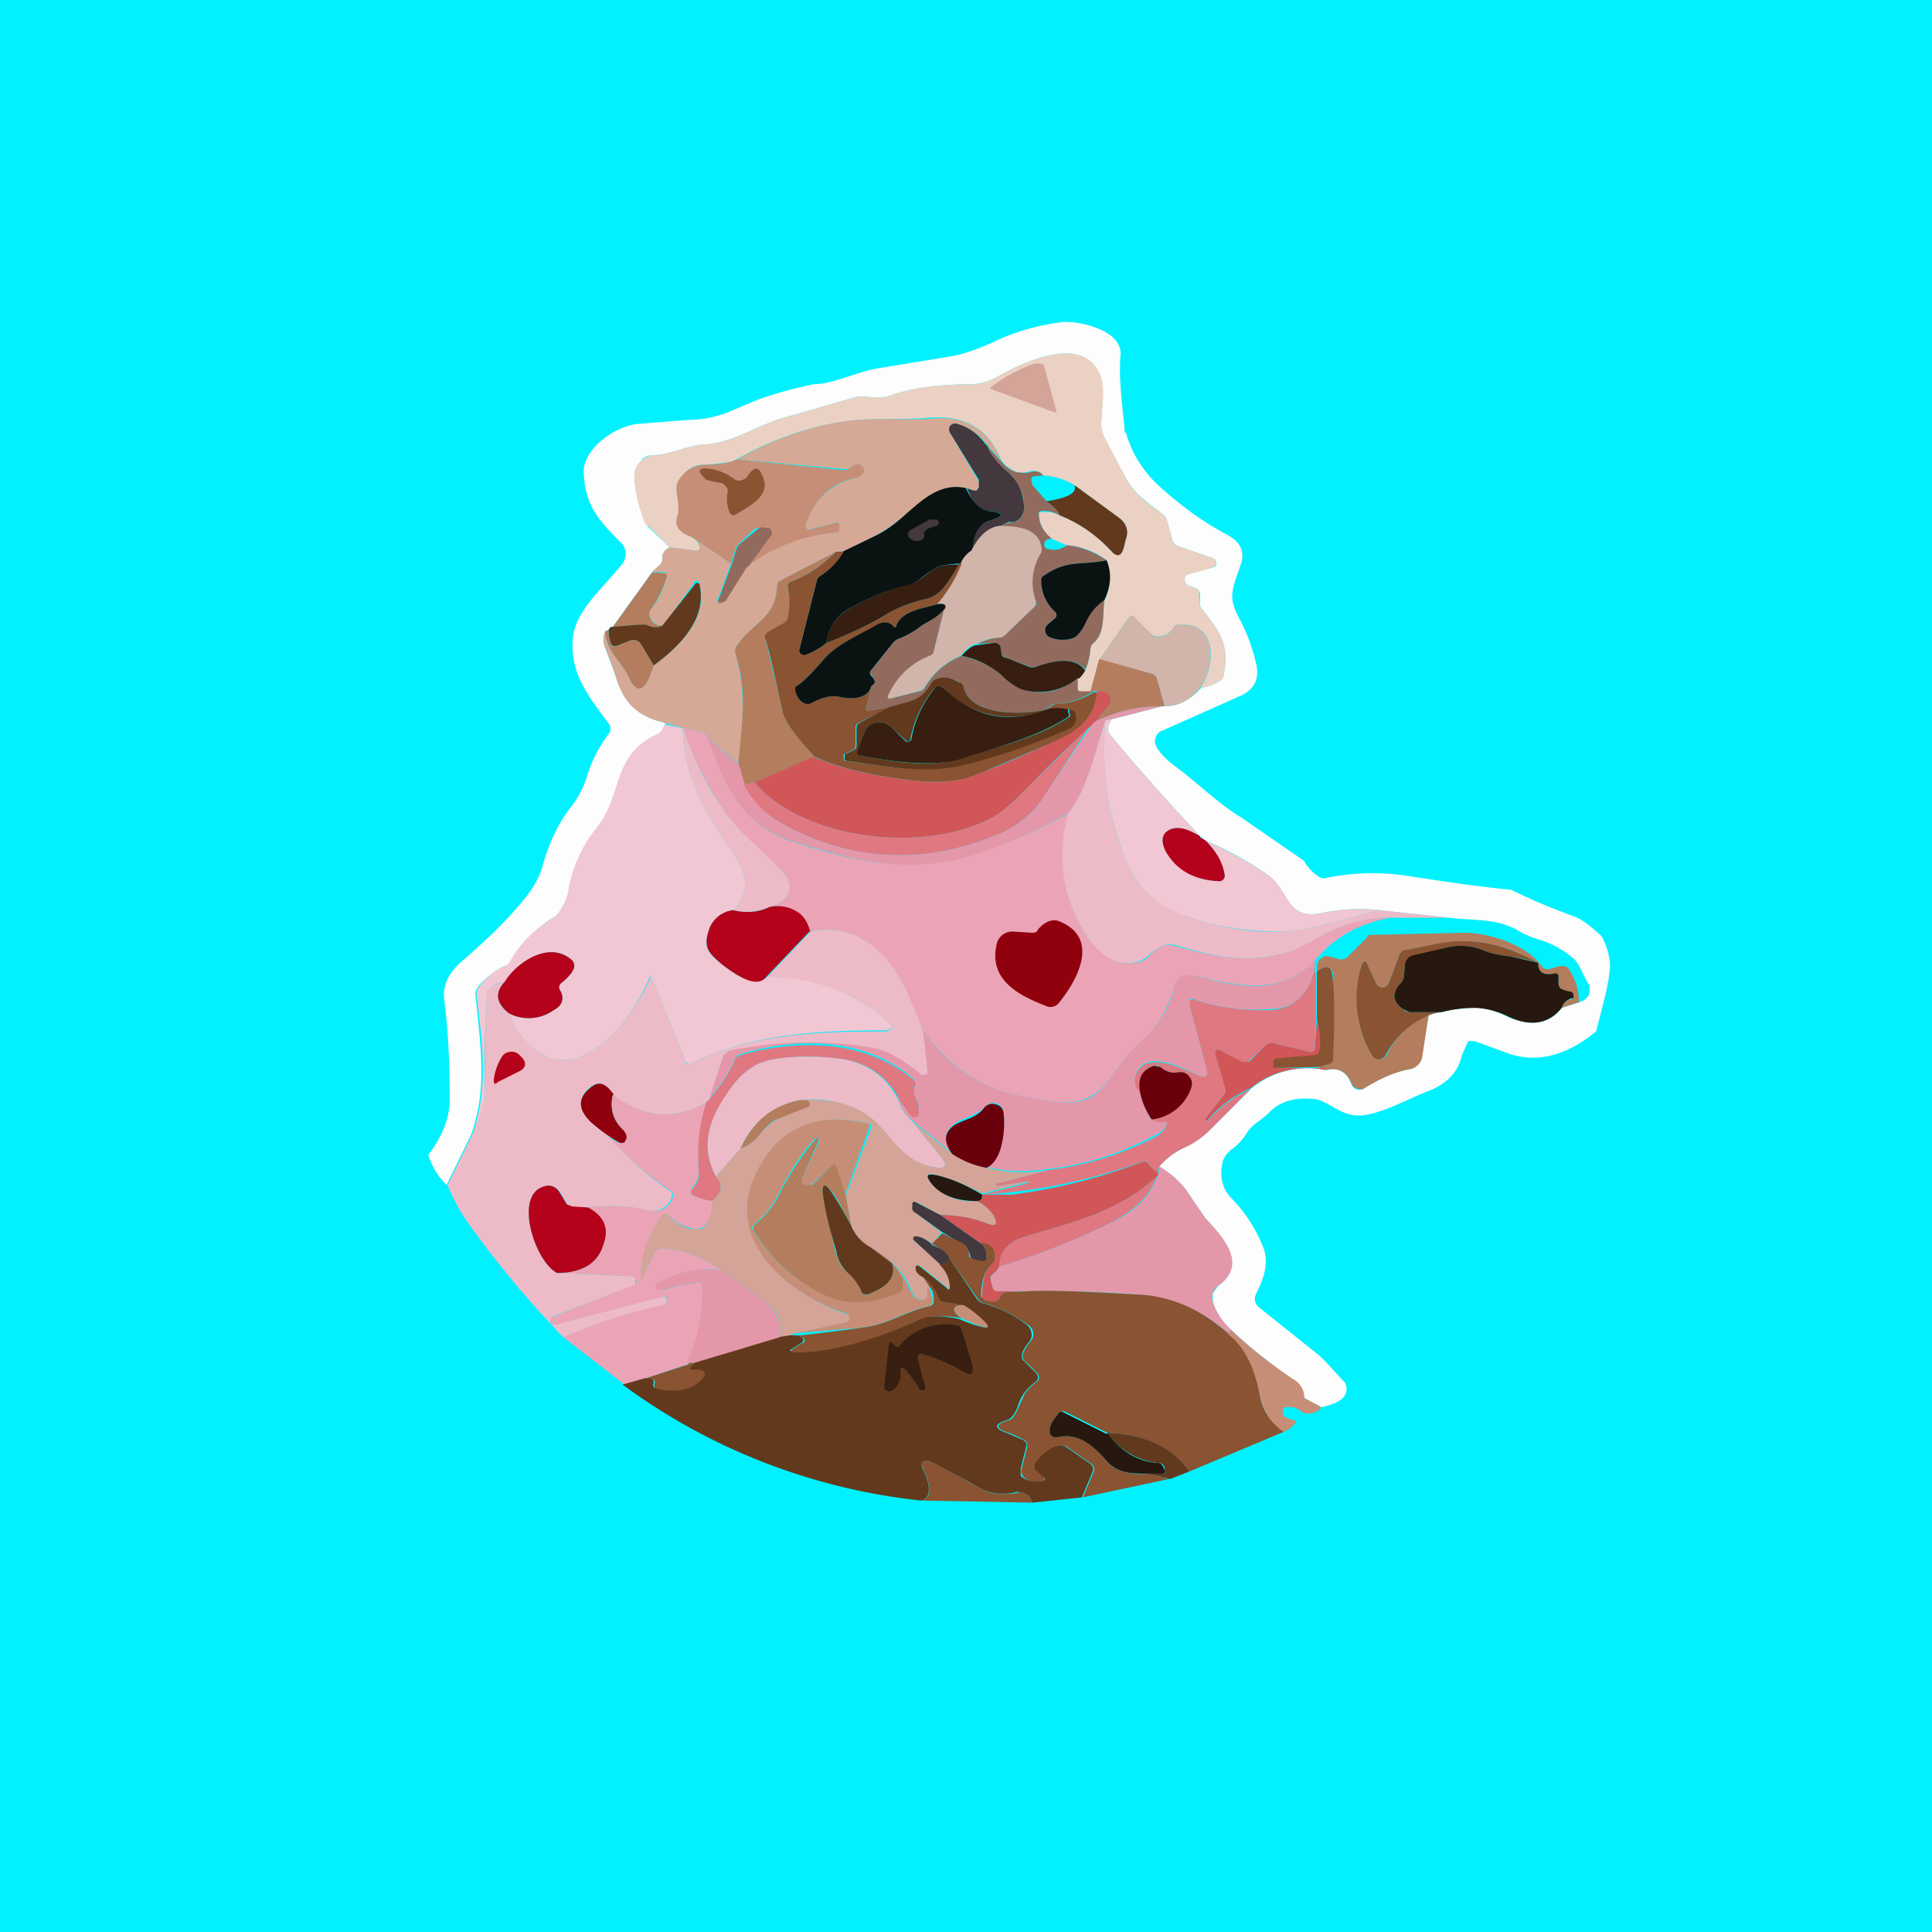 <!-- by TradingView --><svg width="18" height="18" viewBox="0 0 18 18" xmlns="http://www.w3.org/2000/svg"><path fill="#00F2FF" d="M0 0h18v18H0z"/><path d="M10.49 4.03c.05.18.15.35.3.49.22.2.43.35.64.46.13.07.17.16.13.28-.08.23-.12.3-.02.49.06.11.12.25.16.42.04.15-.01.26-.16.32a137.55 137.55 0 0 1-.74.33.13.13 0 0 0-.04.1l.02.05c.04.06.1.12.17.17.24.18.39.34.62.48a273.95 273.95 0 0 0 .58.4.4.4 0 0 0 .14.15c.02.01.04.02.06.01.25-.05.5-.06.76-.02.33.05.65.1.97.13.2.1.4.18.59.25.06.02.14.08.25.18a.6.6 0 0 1 .08.27c0 .12-.05.32-.13.62-.28.23-.56.3-.83.2l-.3-.11h-.06l-.06.13c-.03.16-.15.27-.3.33-.21.08-.52.26-.71.23-.14-.02-.26-.14-.36-.15-.18-.02-.33.02-.43.13-.07.07-.15.1-.2.18a.56.56 0 0 1-.12.14c-.06.04-.1.09-.11.14-.03.13 0 .24.07.32.14.14.24.3.3.45.07.15.02.3-.06.46a.1.1 0 0 0 .03.12l.5.4c.11.08.2.2.3.3.05.11-.02.19-.22.23l-.13-.07a.06.06 0 0 1-.04-.05.2.2 0 0 0-.1-.14c-.2-.14-.4-.3-.57-.46a.57.57 0 0 1-.17-.26v-.08l.05-.07c.27-.2.05-.45-.12-.63l-.15-.22a.81.81 0 0 0-.28-.26.66.66 0 0 1 .24-.18c.1-.05.17-.1.24-.17l.38-.38a.83.83 0 0 1 .7-.17c.11-.03.19.02.23.13a.08.08 0 0 0 .05.05.08.08 0 0 0 .07-.01c.13-.09.27-.15.43-.18a.14.14 0 0 0 .1-.11l.07-.39a.39.39 0 0 1 .12-.03c.11-.03.22-.04.33-.04.07 0 .16.02.28.08.22.1.4.07.51-.08l.16-.05c.06-.02.1-.06.1-.1v-.06c-.06-.08-.09-.2-.15-.25a.91.91 0 0 0-.3-.17.94.94 0 0 1-.2-.08c-.21-.13-.43-.1-.66-.13l-.65-.07c-.18-.02-.37-.01-.55.03-.32.06-.3-.23-.49-.36a3.29 3.29 0 0 0-.58-.32l-.05-.04c-.4-.43-.68-.75-.84-.95-.03-.04-.02-.08.02-.14l.47-.12h.02c.13 0 .24-.06.34-.17a.5.5 0 0 0 .18-.07.07.07 0 0 0 .03-.05c.06-.31-.05-.42-.22-.64v-.12c0-.02-.02-.04-.04-.05a.83.83 0 0 0-.05-.02.08.08 0 0 1-.04-.02.06.06 0 0 1-.02-.04c0-.03.02-.04.04-.05l.22-.06.03-.01a.05.05 0 0 0-.02-.08l-.32-.11a.09.09 0 0 1-.06-.07l-.05-.18a.1.1 0 0 0-.04-.05c-.11-.09-.25-.18-.32-.3a7.6 7.6 0 0 1-.22-.4.32.32 0 0 1-.03-.16c.01-.17.03-.32-.02-.44-.14-.37-.68-.13-.93.01a.55.55 0 0 1-.24.08c-.3 0-.55.03-.76.1-.13.05-.23 0-.34.02l-.66.19c-.25.07-.47.23-.73.25-.15 0-.34.1-.49.1-.05 0-.1.02-.12.06a.18.18 0 0 0-.06.12 1.18 1.18 0 0 0 .12.48l.21.2c-.05.02-.07.06-.07.1 0 .03 0 .05-.02.06l-.08.08-.36.5c-.02 0-.03 0-.04.03l-.03.01a.19.19 0 0 0 0 .16l.09.24c.07.25.2.39.45.45l.02.01c-.02.06-.03.09-.09.11-.4.2-.3.56-.54.86-.13.16-.22.35-.26.56a.59.59 0 0 1-.04.14c-.04.07-.07.12-.1.13-.17.1-.3.24-.4.42A.1.1 0 0 1 4.7 9c-.1.05-.19.12-.25.2a.1.1 0 0 0-.02.07c.05.5.11.87-.04 1.3l-.23.47a.68.68 0 0 1-.17-.28c.13-.17.2-.34.2-.52 0-.29-.01-.6-.05-.92-.02-.14.04-.26.17-.37.22-.19.42-.38.58-.58.08-.1.14-.2.17-.32.06-.21.15-.39.25-.52a.87.87 0 0 0 .16-.3c.04-.13.1-.26.2-.39a.08.08 0 0 0 0-.1c-.2-.27-.37-.48-.33-.82.04-.25.28-.44.46-.67a.15.15 0 0 0-.02-.2c-.2-.2-.32-.33-.34-.62-.03-.24.29-.46.5-.48l.5-.04c.12 0 .23-.03.32-.06l.31-.13a4.02 4.02 0 0 1 .51-.14c.18 0 .41-.12.61-.15l.67-.11c.12-.02.25-.07.39-.13.2-.1.42-.16.65-.19.17-.01.55.08.54.3-.02.24.02.49.04.73Z" fill="#FCFDFC"/><path d="M11.19 6.4c.14-.22.15-.6-.2-.58a.06.06 0 0 0-.06.03c-.02.04-.06.07-.13.08-.02 0-.05 0-.07-.02l-.17-.16a.03.03 0 0 0-.02-.01.03.03 0 0 0-.02.01l-.28.4-.08.3h-.09c-.02 0-.03-.02-.03-.05v-.08c.01.01.03-.01.07-.07a.61.61 0 0 0 .05-.2c0-.03.01-.05.03-.06.11-.1.08-.27.1-.4a.45.45 0 0 0 .02-.37.69.69 0 0 0-.37-.14l-.14-.06a.3.3 0 0 1-.12-.22c0-.02 0-.03.03-.03.06 0 .1 0 .16.03.18.07.34.18.48.33.06.06.1.05.12-.03l.02-.08a.17.17 0 0 0-.07-.2l-.41-.3a.61.61 0 0 0-.29-.09c-.03-.04-.07-.05-.12-.04a.3.3 0 0 1-.12.01.31.31 0 0 1-.15-.11c-.12-.3-.34-.42-.66-.4-.3.03-.56-.01-.89.05a3 3 0 0 0-.92.34c-.05.03-.16.04-.31.05-.1 0-.17.06-.22.15-.05.07-.01.15 0 .24v.06c-.06.1-.01.18.11.22.05.03.07.06.08.1 0 .02-.01.03-.04.03l-.24-.03-.2-.2c-.02 0-.02-.02-.03-.02-.06-.16-.1-.31-.1-.46 0-.04.02-.09.06-.12a.19.19 0 0 1 .12-.06c.15 0 .34-.1.49-.1.26-.02.48-.18.73-.25l.66-.19c.11-.02.21.03.34-.02.2-.07.46-.1.76-.1.05 0 .13-.02.24-.08.25-.14.79-.38.94-.01.05.12.02.27.01.44 0 .06.01.11.04.16l.21.4c.07.12.2.21.32.3a.1.1 0 0 1 .04.05l.05.18c0 .03.03.06.06.07l.32.11a.05.05 0 0 1 .03.05.05.05 0 0 1-.04.04l-.21.06c-.03 0-.04.02-.04.05v.04l.05.02.05.02c.03.01.04.03.03.05l.01.12c.17.22.28.33.22.64 0 .03-.01.04-.03.05a.5.5 0 0 1-.18.07Z" fill="#EBD1C4"/><path d="M9.22 3.62s-.01 0 0 0c.1-.09.24-.16.38-.22a.18.18 0 0 1 .1-.01c.02 0 .03.01.03.03l.11.4a.02.02 0 0 1 0 .02.02.02 0 0 1-.02 0l-.6-.22Z" fill="#D4A498"/><path d="m9.33 4.29-.13-.14a.51.51 0 0 0-.28-.2.06.06 0 0 0-.07.02.06.06 0 0 0 0 .06l.26.44.02.04-.01.03-.02.03h-.03l-.06-.02c-.24-.05-.4.1-.57.24-.1.09-.19.15-.28.2l-.3.15h-.07l-.52.27a.06.06 0 0 0-.03.06c-.02.3-.23.33-.37.54a.07.07 0 0 0-.02.07c.1.36.07.6.04 1.03a1.11 1.11 0 0 1-.31-.27l-.4-.11c-.26-.06-.38-.2-.45-.45a3.43 3.43 0 0 0-.09-.24.19.19 0 0 1 0-.16c0 .18.15.28.22.43.06.14.13.14.19 0l.04-.11c.26-.19.5-.44.43-.74v-.02a.03.03 0 0 0-.06 0l-.29.4c-.07-.02-.1-.05-.12-.11 0-.03 0-.05.02-.06a.75.75 0 0 0 .14-.29c0-.03 0-.04-.03-.05h-.11l.08-.07a.08.08 0 0 0 .02-.06c0-.04.02-.08.07-.1l.24.03c.03 0 .04-.01.04-.04s-.03-.06-.08-.1l.37.26-.13.35v.01h.03l.04-.01.2-.32c.26-.19.53-.3.84-.32.02 0 .02 0 .03-.02v-.05c0-.02 0-.03-.03-.02l-.24.06a.04.04 0 0 1-.03 0 .04.04 0 0 1-.01-.05.62.62 0 0 1 .48-.43l.03-.02.03-.03v-.03l-.02-.03c-.03-.02-.06-.02-.1.01a.1.1 0 0 1-.06.02l-1-.09a3 3 0 0 1 .91-.34c.33-.06.59-.02.9-.04.31-.03.53.1.65.39Z" fill="#D6A996"/><path d="M9.2 4.15c.04.09.1.17.17.23.12.1.15.18.17.32a.15.15 0 0 1-.03.12.13.13 0 0 1-.05.04.13.13 0 0 1-.06 0l-.08.04c-.1.01-.19.09-.26.23 0-.16.06-.25.16-.28.14-.04.14-.07 0-.09-.1 0-.16-.08-.21-.21l.06.02h.03l.02-.03v-.07l-.27-.44a.06.06 0 0 1 0-.06.06.06 0 0 1 .07-.02c.11.03.2.1.27.2Z" fill="#42383D"/><path d="M9.32 4.29c.05.06.1.1.16.11a.3.3 0 0 0 .12 0c.05-.02.1 0 .12.03l-.1.01c-.02.02-.01.04 0 .08l.13.15c.08.06.12.1.12.13a.28.28 0 0 0-.16-.04c-.03 0-.04.02-.03.04 0 .09.05.16.12.22-.02 0-.04 0-.06.02a.04.04 0 0 0-.01.03.04.04 0 0 0 .02.04c.06.02.12.02.19-.03.12.01.25.06.37.14-.23.05-.36-.01-.58.14a.07.07 0 0 0-.03.05c0 .1.04.2.13.29a.04.04 0 0 1 0 .06l-.07.06a.07.07 0 0 0-.02.07.07.07 0 0 0 .05.05.3.3 0 0 0 .22 0c.03-.02.07-.06.1-.15a.5.5 0 0 1 .18-.2c-.02.13.01.3-.1.4a.08.08 0 0 0-.03.05c-.01.1-.03.16-.05.2-.07-.1-.23-.11-.45-.03a.1.1 0 0 1-.07 0l-.21-.08a.06.06 0 0 1-.05-.05l-.01-.06a.06.06 0 0 0-.06-.03L9.11 6a.48.48 0 0 1 .21-.06l.04-.02.28-.27a.04.04 0 0 0 .01-.05.52.52 0 0 1 .04-.45.1.1 0 0 0 .01-.06c-.03-.17-.23-.18-.38-.19a.28.28 0 0 1 .08-.03l.06-.01c.02 0 .04-.02.05-.04a.15.15 0 0 0 .03-.12.44.44 0 0 0-.17-.32.67.67 0 0 1-.18-.23l.13.14Z" fill="#926B5E"/><path d="m6.96 5.28.2-.27c.03-.03.03-.06 0-.08l-.02-.01h-.1l-.16.15a.1.1 0 0 0-.03.05l-.04.13L6.44 5c-.12-.04-.17-.11-.12-.22v-.06c0-.09-.04-.17 0-.24.06-.1.14-.14.23-.15.15 0 .26-.02.31-.05l1 .1a.1.1 0 0 0 .07-.03c.04-.03.07-.03.1-.01l.02.03v.03l-.03.03a.08.08 0 0 1-.03.02c-.24.04-.4.2-.48.43a.04.04 0 0 0 0 .04.04.04 0 0 0 .05.01l.23-.06c.02 0 .03 0 .03.02v.05c0 .01-.01.02-.03.02-.3.03-.58.13-.83.32Z" fill="#C78E77"/><path d="M6.97 4.43a.14.14 0 0 1 .06-.06c.02-.01.04 0 .05.02.13.2-.05.3-.22.4-.03.02-.04.01-.06-.01a.33.33 0 0 1-.02-.2c0-.02 0-.03-.02-.05a.07.07 0 0 0-.04-.03 1.47 1.47 0 0 1-.14-.03c-.1-.09-.07-.12.05-.1a.5.5 0 0 1 .22.1.08.08 0 0 0 .07 0 .09.09 0 0 0 .05-.04Z" fill="#8A5332"/><path d="M9.87 4.8c0-.03-.04-.07-.12-.13.2-.03.29-.08.26-.15l.41.3c.07.05.1.12.07.2l-.02.08c-.02.08-.06.1-.12.03-.14-.15-.3-.26-.48-.33Z" fill="#62391D"/><path d="M9 4.55c.06.13.13.2.21.21.15.02.15.05.01.09-.1.03-.15.12-.16.28a.25.25 0 0 0-.1.12h-.03c-.08.01-.18.01-.24.06-.1.06-.15.13-.27.16-.14.02-.3.09-.49.19a.42.42 0 0 0-.23.33.64.64 0 0 1-.19.11.05.05 0 0 1-.05 0 .05.05 0 0 1-.01-.06l.16-.63c0-.02.02-.04.04-.05a.62.62 0 0 0 .2-.22l.31-.15c.1-.05.18-.11.28-.2.16-.14.33-.3.57-.24Z" fill="#0A1312"/><path d="M8.61 4.96v.03c0 .03-.02.05-.06.05-.05 0-.08-.02-.09-.05 0-.02 0-.04.02-.05l.18-.1h.07c.03.03.02.05-.01.06l-.06.02a.1.1 0 0 0-.05.04Z" fill="#42383D"/><path d="M9.32 4.9c.15 0 .35.02.38.19a.1.1 0 0 1 0 .06.52.52 0 0 0-.05.45l-.01.05-.28.27-.03.02A.48.48 0 0 0 9.1 6c-.04 0-.09.04-.15.11a.7.7 0 0 0-.34.3.09.09 0 0 1-.05.03l-.27.07a.02.02 0 0 1-.02 0 .02.02 0 0 1 0-.03.7.7 0 0 1 .38-.37c.03-.01.04-.03.05-.05l.1-.4c0-.03-.02-.04-.08-.03.1-.12.18-.24.23-.38a.25.25 0 0 1 .1-.12c.07-.14.16-.22.26-.23Z" fill="#D1B4AA"/><path d="m6.96 5.28-.2.32-.05.02H6.7l-.01-.02.13-.35.04-.13a.1.1 0 0 1 .03-.05l.17-.14c.02-.02.05-.02.09-.01h.02c.03.03.03.06 0 .09l-.2.27Z" fill="#926B5E"/><path d="M7.79 5.14c-.12.12-.26.22-.42.28-.03.01-.03.03-.03.05.02.1.02.2 0 .28 0 .03-.01.04-.03.05l-.16.1c-.02 0-.03.02-.02.05l.16.67c.01.08.11.23.3.43l-.56.24-.1.02-.05-.2c.04-.44.08-.67-.03-1.03 0-.03 0-.05.02-.07.14-.21.35-.24.37-.54 0-.03 0-.05.03-.06l.52-.27Z" fill="#B47D5E"/><path d="M7.86 5.14a.62.62 0 0 1-.21.22.09.09 0 0 0-.04.05l-.16.63a.05.05 0 0 0 .01.05.05.05 0 0 0 .05.01.64.64 0 0 0 .19-.11c.18-.07.36-.15.53-.25.13-.08.26-.13.4-.16a.32.32 0 0 0 .18-.13c.05-.06.08-.12.12-.2h.03a1.3 1.3 0 0 1-.23.38c-.13.04-.33.06-.38.2 0 .02-.02.02-.03 0-.04-.04-.09-.04-.15 0-.13.07-.38.17-.5.32-.09.1-.16.18-.23.23a.06.06 0 0 0-.02.02v.04c.01.06.04.1.07.11h.07c.1-.06.19-.07.25-.06.17.04.28 0 .31-.1l-.05.2c-.01.02 0 .03.02.03l.2-.03-.3.15a.05.05 0 0 0-.02.04v.17a.04.04 0 0 1-.03.04l-.06.03c-.01 0-.02 0-.02.02v.02c0 .02 0 .03.03.03.37.05.74.12 1.1.03a5.86 5.86 0 0 0 1-.36.11.11 0 0 0 .03-.09.1.1 0 0 0-.02-.04c-.02-.02-.04-.03-.06-.01a.37.37 0 0 0-.19 0c.03-.04.06-.05.08-.06a.7.7 0 0 0 .36-.11h.03c-.01.19-.13.34-.35.44l-.8.34c-.13.05-.29.06-.48.05-.4-.04-.74-.11-1-.23-.19-.2-.29-.35-.3-.43-.06-.25-.1-.48-.16-.67-.01-.03 0-.04.02-.06l.16-.09a.07.07 0 0 0 .03-.05.68.68 0 0 0 0-.28c0-.02 0-.04.03-.05.16-.06.3-.16.42-.28h.07Z" fill="#8A5332"/><path d="M10.31 5.22c.05.12.04.24-.02.37a.5.5 0 0 0-.17.2c-.04.09-.08.13-.11.15a.3.3 0 0 1-.22 0 .07.07 0 0 1-.05-.05.07.07 0 0 1 .02-.07l.07-.06a.04.04 0 0 0 0-.06.4.4 0 0 1-.13-.29c0-.02.01-.04.03-.05.22-.15.35-.09.58-.14Z" fill="#0A1312"/><path d="M8.93 5.26a1.2 1.2 0 0 1-.12.19.32.32 0 0 1-.18.13c-.14.03-.27.08-.4.16-.17.1-.35.18-.53.25.01-.14.1-.26.23-.33.19-.1.35-.17.49-.2.12-.02.18-.09.27-.15.06-.05.16-.05.24-.05Z" fill="#371E11"/><path d="M6.07 5.34a.23.23 0 0 1 .1 0c.04 0 .05.01.04.04-.03.1-.08.2-.14.29a.07.07 0 0 0-.02.06c.01.06.05.1.12.1a.21.21 0 0 1-.15 0 .15.15 0 0 0-.07-.01l-.24.02.36-.5Z" fill="#B47D5E"/><path d="M6.09 6.2 5.97 6a.08.08 0 0 0-.1-.03l-.13.05c-.02 0-.04 0-.05-.03a.35.35 0 0 1-.02-.12c.01-.02.02-.03.04-.03l.24-.02h.07c.06.03.1.03.15.01l.3-.38a.03.03 0 0 1 .03-.02.03.03 0 0 1 .02.03c.06.3-.17.55-.43.74Z" fill="#62391D"/><path d="M8.73 5.63c.06-.01.08 0 .08.03-.06.1-.18.13-.25.19a.85.85 0 0 1-.18.1.12.12 0 0 0-.06.04l-.2.25c-.02.02-.02.04 0 .06.04.04.04.07 0 .09-.03.1-.14.14-.31.1-.06-.01-.14 0-.25.06a.08.08 0 0 1-.07 0c-.03-.01-.06-.05-.08-.11V6.4l.03-.02c.07-.05.14-.13.23-.23.12-.15.37-.25.5-.33.06-.03.11-.03.15.01.01.02.03.02.03 0 .05-.14.25-.16.38-.2Z" fill="#0A1312"/><path d="m8.8 5.66-.1.4c0 .02-.01.04-.04.05a.7.7 0 0 0-.39.38.02.02 0 0 0 .02.02l.28-.07c.02 0 .04-.02.05-.04a.7.7 0 0 1 .34-.29c.16.04.28.1.36.17a.7.7 0 0 0 .2.14c.18.06.35.03.52-.1v.08c0 .03 0 .04.03.04h.12a.7.7 0 0 1-.36.12c-.03 0-.05.02-.08.05-.2.05-.7.07-.77-.2a.08.08 0 0 0-.04-.05.26.26 0 0 0-.2-.04.1.1 0 0 0-.05.04c-.12.2-.23.17-.4.23l-.2.03c-.02 0-.03-.01-.02-.03l.05-.2c.04-.02.04-.05 0-.1-.02-.01-.02-.03 0-.05l.2-.25a.12.12 0 0 1 .06-.04.85.85 0 0 0 .18-.1c.07-.06.19-.09.25-.2Z" fill="#926B5E"/><path d="M11.19 6.4c-.1.12-.2.18-.34.18l-.07-.25a.06.06 0 0 0-.04-.05l-.5-.13.28-.4a.03.03 0 0 1 .02-.01.03.03 0 0 1 .02 0l.17.17c.02.02.04.03.07.02.07 0 .11-.04.13-.08a.06.06 0 0 1 .05-.03c.36-.02.35.36.2.59Z" fill="#D1B4AA"/><path d="M5.67 5.87c0 .04 0 .08.02.12 0 .03.03.04.05.03l.13-.05a.08.08 0 0 1 .1.03l.12.2-.04.11c-.06.14-.13.14-.19 0-.07-.15-.22-.25-.22-.43l.03-.01Z" fill="#B47D5E"/><path d="M10.11 6.25c-.04.06-.06.08-.07.07a.57.57 0 0 1-.53.1.7.7 0 0 1-.19-.14.83.83 0 0 0-.36-.17c.06-.07.11-.1.15-.1l.15-.02a.06.06 0 0 1 .06.03l.01.06c0 .03.02.05.05.05l.2.08a.1.1 0 0 0 .08 0c.22-.08.38-.07.45.04Z" fill="#371E11"/><path d="M10.85 6.58h-.02c-.23 0-.44.05-.64.15l.11-.12c.04-.04.05-.07.05-.1-.01-.04-.05-.06-.13-.07h-.06l.08-.3.5.14.03.02.01.03.07.25Z" fill="#B47D5E"/><path d="M9.75 6.61a.86.86 0 0 1-.96-.2.06.06 0 0 0-.05-.01.06.06 0 0 0-.04.02 1.02 1.02 0 0 0-.22.48.03.03 0 0 1-.03.01l-.14-.13a.16.16 0 0 0-.14-.05.16.16 0 0 0-.12.1L8 7c0 .02 0 .04.02.04.4.08.7.1.9.03.5-.14.78-.22 1.04-.39.01 0 .02-.02 0-.04v-.02c.01-.02.03-.01.05.01a.11.11 0 0 1-.05.16c-.32.14-.63.25-.95.33-.37.1-.74.02-1.11-.03-.02 0-.04-.01-.03-.03v-.02c0-.01 0-.02.02-.02l.06-.03a.04.04 0 0 0 .03-.04v-.17A.05.05 0 0 1 8 6.74l.28-.15c.18-.06.29-.04.4-.23a.1.1 0 0 1 .06-.04c.07-.02.13 0 .2.04.02 0 .04.03.04.05.07.27.57.25.77.2Z" fill="#62391D"/><path d="M9.75 6.61a.37.37 0 0 1 .2 0v.03c.02.02.01.03 0 .04-.26.17-.55.25-1.03.4-.2.05-.5.04-.9-.04-.03 0-.04-.02-.03-.04l.06-.17a.15.15 0 0 1 .12-.1.16.16 0 0 1 .14.05l.13.13a.03.03 0 0 0 .03 0 .03.03 0 0 0 .02-.02 1.02 1.02 0 0 1 .23-.49.06.06 0 0 1 .05 0l.02.01c.28.27.6.34.96.2Z" fill="#371E11"/><path d="M10.2 6.73a13.55 13.55 0 0 0-.6.58c-.16.17-.29.28-.38.32-.62.32-1.73.2-2.19-.34l.55-.24c.27.12.6.19 1.01.23.2.01.35 0 .47-.05.27-.1.54-.22.8-.34.23-.1.35-.25.36-.45.08 0 .12.03.13.07 0 .03-.01.06-.05.1a1.5 1.5 0 0 0-.1.12Z" fill="#D15658"/><path d="m10.83 6.58-.47.12-.06.01c-.1.3-.16.63-.35.87-.35.19-.65.32-.89.4-.55.17-1.08.05-1.67-.14-.49-.16-.65-.52-.81-1 .08.11.19.2.3.27l.06.2c.1.16.19.27.29.33.65.38 1.34.43 2.05.14.2-.08.35-.2.46-.38a35.84 35.84 0 0 1 .45-.67c.2-.1.4-.15.64-.15Z" fill="#E597AA"/><path d="M10.36 6.7c-.04.06-.05.1-.02.14.16.2.44.52.84.95-.09-.05-.2-.11-.3-.05-.06.04-.06.1-.02.19.1.17.27.27.5.28a.05.05 0 0 0 .04-.02.05.05 0 0 0 .01-.04.62.62 0 0 0-.18-.32c.2.09.4.2.58.32.2.13.17.42.49.36.18-.04.37-.05.55-.03-.29.07-.67.2-.91.2-.3 0-.6-.04-.88-.14a.89.89 0 0 1-.56-.5 2.72 2.72 0 0 1-.2-1.33l.06-.01Z" fill="#F0C7D3"/><path d="M6.58 6.84c.17.48.32.84.8 1 .6.2 1.13.3 1.68.13.24-.07.54-.2.9-.39-.12.42-.06.8.18 1.16.1.13.2.21.31.23.11.01.2 0 .25-.06.09-.09.16-.12.23-.1.38.1.67.17 1.03.07.06-.01.18-.07.35-.16.19-.11.4-.17.65-.17-.3.05-.54.19-.71.4-.32.34-.73.23-1.13.14-.04-.01-.08 0-.12.01a.15.15 0 0 0-.06.1c-.06.2-.17.4-.35.54-.16.14-.26.38-.42.47-.2.11-.4.04-.6.01-.4-.06-.72-.27-.97-.62l-.14-.33a1.2 1.2 0 0 0-.18-.3c-.21-.26-.46-.35-.74-.29a.24.24 0 0 0-.1-.17.33.33 0 0 0-.27-.06c.2-.06.25-.2.1-.35-.2-.2-.42-.37-.56-.6a3.39 3.39 0 0 1-.35-.72l-.16-.04-.02-.01.4.11Z" fill="#EBA4B6"/><path d="M10.3 6.71c-.04.47.02.91.2 1.33.1.24.3.41.56.5.29.1.58.15.88.14.24 0 .62-.13.91-.2l.65.07h-.54c-.24 0-.46.06-.65.17-.17.1-.29.15-.35.16-.36.1-.65.03-1.03-.08-.07-.01-.14.02-.23.1-.06.06-.14.08-.25.07-.11-.02-.22-.1-.31-.23-.24-.35-.3-.74-.19-1.16.19-.24.25-.58.35-.87Z" fill="#EDBBC8"/><path d="M6.36 6.78c.02.47.19.76.47 1.17.15.21.15.39 0 .53a.27.27 0 0 0-.23.2c-.05.16.01.21.12.3.21.17.35.2.43.12.43 0 .8.14 1.1.4.08.07.07.1-.03.1-.58 0-1.23.03-1.78.31-.02.01-.04 0-.05-.02l-.32-.78c0-.02-.01-.02-.02 0-.12.28-.28.5-.49.65-.36.27-.68.03-.82-.32a.4.4 0 0 0 .42-.03c.08-.04.1-.11.06-.18-.02-.03-.01-.06.02-.08.12-.1.14-.17.07-.22-.2-.16-.5.04-.6.22-.06 0-.1.02-.14.05a.07.07 0 0 0-.03.05c-.02.31-.03.62-.02.93 0 .07-.04.2-.12.4.15-.44.1-.82.04-1.31 0-.02 0-.05.02-.07A.61.61 0 0 1 4.7 9a.1.1 0 0 0 .05-.04c.1-.18.24-.31.42-.42.02-.01.05-.06.09-.13a.59.59 0 0 0 .04-.14c.04-.21.13-.4.26-.56.24-.3.14-.66.54-.86.06-.02.07-.05.09-.1l.16.03Z" fill="#F0C7D3"/><path d="M7.17 8.45a.52.52 0 0 1-.34.03c.15-.14.15-.32 0-.53-.28-.41-.45-.7-.47-1.17.09.25.2.5.35.72.14.23.37.4.56.6.15.15.1.29-.1.35Z" fill="#EDBBC8"/><path d="m10.14 6.78-.4.62a.94.94 0 0 1-.46.38c-.71.29-1.4.24-2.05-.14a.89.89 0 0 1-.3-.33l.1-.02c.46.54 1.57.66 2.19.34.09-.04.22-.15.38-.32l.54-.53Z" fill="#E07881"/><path d="m11.18 7.8.05.03c.1.1.16.2.18.32v.02l-.01.02a.05.05 0 0 1-.04.02c-.23-.01-.4-.1-.5-.28-.04-.08-.04-.15.02-.19.1-.06.21 0 .3.05ZM7.54 8.68l-.4.42c-.07.09-.2.05-.42-.12-.1-.09-.17-.14-.12-.3a.27.27 0 0 1 .23-.2c.12.03.24.02.34-.03.1-.02.2 0 .28.06.05.04.08.1.1.17Z" fill="#B4021A"/><path d="m8.6 9.6.05.38-.01.03-.02.01h-.05a1 1 0 0 0-.4-.24c-.43-.09-.9-.08-1.38.02a.06.06 0 0 0-.05.05l-.13.4-.03.02c-.29.17-.58.15-.87-.07-.06-.1-.12-.13-.2-.08-.13.1-.13.21 0 .33.02.03.07.07.16.13a2.85 2.85 0 0 0 .59.53v.04a.2.2 0 0 1-.09.11c-.03.02-.09.03-.16.01a1.59 1.59 0 0 0-.53-.02h-.15a.06.06 0 0 1-.05-.04l-.06-.1c-.04-.06-.1-.08-.17-.05-.26.1-.06.7.14.8l.7.03c.02 0 .02.01.03.02V11.97l-.78.3-.01.03v.02l.02.02h.02l1-.26c.03 0 .04 0 .04.02v.05l-.01.01c-.33.07-.65.17-.95.3-.3-.31-.58-.64-.84-1-.1-.13-.18-.27-.24-.42l.23-.47c.08-.2.12-.32.12-.39 0-.3 0-.62.02-.93 0-.02.01-.04.03-.05a.27.27 0 0 1 .13-.05c-.09.1-.08.2.04.29.14.35.46.59.82.32.21-.15.37-.37.5-.65 0-.02 0-.02.01 0l.32.78c0 .03.03.03.05.02.55-.28 1.2-.3 1.78-.3.1 0 .11-.04.04-.1-.3-.27-.68-.4-1.11-.41l.4-.42c.27-.06.52.03.73.28.06.08.12.18.18.3l.14.34Z" fill="#EDBBC8"/><path d="M9.67 8.66c.06-.07.13-.1.19-.08.39.15.19.54 0 .77a.1.1 0 0 1-.12.02c-.26-.1-.54-.25-.45-.59a.15.15 0 0 1 .16-.1l.16.01c.03 0 .05 0 .06-.03Z" fill="#90010D"/><path d="m14.7 9.34-.15.05c.01-.04.04-.07.09-.08a.03.03 0 0 0 .02-.03c0-.01 0-.03-.02-.03a.3.3 0 0 1-.1-.04.06.06 0 0 1-.02-.06V9.1a.03.03 0 0 0-.03-.03h-.01c-.1.02-.15-.01-.15-.1-.22-.12-.44-.2-.68-.2-.17 0-.37.05-.55.08a.07.07 0 0 0-.06.04l-.1.27a.07.07 0 0 1-.06.04.07.07 0 0 1-.06-.04l-.07-.15c-.02-.07-.05-.07-.07 0-.07.3-.04.58.1.82a.08.08 0 0 0 .07.04.08.08 0 0 0 .07-.04.73.73 0 0 1 .39-.37l-.06.39a.14.14 0 0 1-.11.11c-.16.03-.3.1-.43.18a.08.08 0 0 1-.07 0 .08.08 0 0 1-.05-.05c-.04-.1-.12-.15-.24-.12 0-.02-.02-.02-.06-.03l.1-.03c.02-.01.03-.03.03-.05v-.79c-.02-.07-.07-.08-.15-.02 0-.05 0-.1.04-.12a.07.07 0 0 1 .07-.02l.11.03.05-.01.2-.2c0-.02.02-.02.05-.02l.86-.02c.2 0 .57.1.72.32.02.02.03.02.06.02l.1-.03c.04 0 .06 0 .08.02.07.1.1.2.1.32Z" fill="#B47D5E"/><path d="M14.33 8.97a2.29 2.29 0 0 0-.26-.06c-.1-.01-.19-.03-.26-.06a.55.55 0 0 0-.34-.02 30.8 30.8 0 0 1-.35.1.1.1 0 0 0-.03.05l-.01.12a.1.1 0 0 1-.03.06c-.08.1-.08.17.02.24.02.02.04.03.07.03h.3a.39.39 0 0 0-.13.03c-.18.08-.31.2-.4.37a.08.08 0 0 1-.06.04.08.08 0 0 1-.07-.04 1.06 1.06 0 0 1-.1-.82c.02-.07.05-.07.07 0l.07.15a.07.07 0 0 0 .06.04.07.07 0 0 0 .06-.04l.1-.27c.01-.02.03-.04.06-.04.18-.03.38-.09.55-.08.24 0 .46.08.68.2Z" fill="#8A5332"/><path d="M14.33 8.97c0 .09.05.12.15.1a.03.03 0 0 1 .04.02V9.15c0 .02 0 .04.02.06a.3.3 0 0 0 .1.03c.02.01.02.03.02.04v.02h-.02c-.05.02-.08.05-.09.09-.12.15-.29.18-.5.08a.78.78 0 0 0-.3-.08c-.1 0-.2.01-.32.04h-.3l-.06-.03c-.1-.07-.1-.15-.02-.24a.1.1 0 0 0 .03-.06l.01-.12a.1.1 0 0 1 .08-.08l.3-.07a.55.55 0 0 1 .34.02c.07.03.16.05.26.06l.26.06Z" fill="#26180E"/><path d="M4.74 9.44c-.12-.1-.13-.19-.04-.29.11-.18.4-.38.61-.22.07.05.05.12-.07.22-.03.02-.04.05-.02.08.04.07.02.14-.06.18a.4.4 0 0 1-.42.03Z" fill="#B4021A"/><path d="M12.25 8.95v.07c-.05.24-.19.37-.4.38a1.73 1.73 0 0 1-.75-.1.04.04 0 0 0-.02.03v.02l.17.64V10a.04.04 0 0 1-.04.03h-.02c-.15-.07-.5-.26-.6-.04-.03.07-.02.13.03.17.02.09.05.18.1.26.04.03.08.03.12.02.02 0 .03 0 .03.03-.01.04-.05.08-.1.1-.31.17-.64.28-1 .32-.2.03-.4.03-.58-.02.15-.06.18-.36.16-.51a.1.1 0 0 0-.02-.05.1.1 0 0 0-.15 0c-.1.1-.23.1-.31.18-.08.07-.07.15 0 .25l-.37-.3a.38.38 0 0 1-.13-.2l.11.14a.04.04 0 0 0 .04.02.04.04 0 0 0 .04-.04v-.05l-.01-.05c-.04-.06-.04-.1-.02-.15l-.01-.05c-.45-.4-1.09-.4-1.62-.24a.07.07 0 0 0-.05.04c-.06.14-.14.26-.24.37l.13-.4.05-.04c.49-.1.95-.1 1.38-.02.11.03.24.1.4.23.01.02.03.02.05.01l.02-.01v-.03L8.6 9.6c.24.35.57.56.97.62.2.03.4.1.6 0 .16-.1.26-.34.42-.48.18-.15.3-.33.35-.54 0-.04.03-.08.06-.1a.15.15 0 0 1 .12-.01c.4.1.81.2 1.13-.14Z" fill="#E597AA"/><path d="m12.24 9.02.02.06v.43l-.01.26c0 .03-.02.04-.05.03l-.33-.08c-.03 0-.06 0-.08.02l-.15.14c-.02.02-.04.02-.07.01a1.22 1.22 0 0 1-.16-.08c-.08-.06-.1-.03-.07.07l.08.24a.07.07 0 0 1-.01.07l-.18.23v.01l.02.02a1 1 0 0 1 .4-.3l-.37.37a.79.79 0 0 1-.24.17.66.66 0 0 0-.24.18c-.04.23-.2.4-.49.54-.39.19-.72.31-1 .39 0-.14.08-.23.24-.28.46-.14.86-.22 1.24-.57v-.02l-.08-.07c-.01-.04-.04-.05-.09-.03a5.3 5.3 0 0 1-1.47.3l.4-.1c.06-.02.06-.03 0-.02l-.26.04h-.01v-.02l.49-.13c.36-.04.69-.15 1-.31.05-.03.09-.07.1-.11 0-.03 0-.03-.03-.03-.04.01-.08 0-.11-.02.18-.03.3-.13.37-.3a.1.1 0 0 0-.02-.1.1.1 0 0 0-.1-.04c-.06.01-.11 0-.17-.05a.07.07 0 0 0-.06-.01c-.1.03-.15.11-.13.24-.05-.04-.06-.1-.03-.17.1-.22.45-.03.6.03h.02a.04.04 0 0 0 .04-.02v-.02l-.17-.64a.04.04 0 0 1 .02-.04h.02c.23.08.47.11.73.1.21-.02.35-.15.4-.39Z" fill="#E07881"/><path d="m12.3 9.94-.42.01a.02.02 0 0 1-.02 0V9.9c0-.03.01-.04.04-.05l.35-.03c.03 0 .04-.02.04-.04.02-.1 0-.19-.02-.28V9.05c.08-.06.13-.05.14.02.02.12.03.38.01.79 0 .02 0 .04-.03.05l-.1.03Z" fill="#8A5332"/><path d="M12.3 9.94c.03 0 .05.01.05.03a.84.84 0 0 0-.7.17 1 1 0 0 0-.4.3h-.02v-.02l.18-.23a.07.07 0 0 0 0-.07l-.07-.24c-.04-.1-.01-.13.07-.07l.16.08c.03.01.05 0 .07 0l.15-.15a.08.08 0 0 1 .08-.02l.33.08c.03.01.04 0 .05-.03l.02-.26c.03.1.04.19.02.28 0 .02-.01.04-.04.04l-.35.03c-.03 0-.04.02-.04.05v.03a.02.02 0 0 0 0 .01h.44Z" fill="#D15658"/><path d="M8.38 10.25a.67.67 0 0 0-.47-.37c-.16-.04-.67-.07-.88.05a.7.7 0 0 0-.2.18c-.19.26-.33.53-.16.85.07.08.06.15-.04.23a.39.39 0 0 1-.18-.06c-.02-.01-.03-.03 0-.05.04-.05.07-.1.06-.16-.02-.25 0-.47.07-.65a1.35 1.35 0 0 0 .27-.4c0-.02.03-.03.05-.04.53-.15 1.17-.15 1.62.24.01.01.02.03 0 .05-.01.04 0 .1.03.15l.01.05v.05a.04.04 0 0 1-.04.04H8.5l-.02-.02-.1-.14Z" fill="#E07881"/><path d="M4.6 10.06a.53.53 0 0 1 .08-.22.1.1 0 0 1 .07-.04.1.1 0 0 1 .08.02l.03.03c.05.05.04.1-.02.13l-.2.1c-.03.03-.04.02-.04-.02Z" fill="#B4021A"/><path d="M8.37 10.25c.02.08.07.14.13.2l.26.32c.08.09.05.13-.07.1-.3-.05-.39-.3-.57-.45a.93.93 0 0 0-.67-.17.75.75 0 0 0-.55.45l-.23.26c-.17-.32-.03-.6.16-.85a.7.7 0 0 1 .2-.18c.2-.12.72-.09.88-.05.2.05.36.17.46.37Z" fill="#EDBBC8"/><path d="M10.73 10.43a.71.71 0 0 1-.11-.26c-.02-.13.02-.2.13-.24l.06.01c.06.05.11.06.17.05a.1.1 0 0 1 .1.04.1.1 0 0 1 .02.1.44.44 0 0 1-.37.3Z" fill="#6A000B"/><path d="M5.71 10.2c-.03.13 0 .24.1.33.03.03.04.06.02.1 0 .01-.02.02-.05.02a1.54 1.54 0 0 1-.28-.2c-.12-.12-.12-.23.02-.33.07-.05.13-.02.2.08Z" fill="#90010D"/><path d="M6.58 10.27c-.06.18-.09.4-.07.65 0 .05-.02.1-.07.16v.05c.06.03.12.05.2.06 0 .08-.02.15-.05.2a.13.13 0 0 1-.06.05.14.14 0 0 1-.1 0 .43.43 0 0 1-.2-.12c-.02-.02-.04-.02-.05 0a.98.98 0 0 0-.21.53c0 .08 0 .09.04.01l.09-.19.03-.04h.05a1 1 0 0 1 .53.2c-.2-.02-.39.02-.57.12-.02.01-.02.03-.02.04.01.02.02.03.05.03.13-.04.25-.06.34-.07.03 0 .04 0 .04.03.01.25-.03.5-.14.73l-.39.13-.2.06-.57-.44a4.73 4.73 0 0 1 .96-.31v-.05c0-.02 0-.03-.03-.02l-1 .26h-.03l-.01-.02-.01-.02v-.02l.02-.01.76-.3a.03.03 0 0 0 .02-.03l-.01-.03-.03-.02-.7-.03c.23 0 .38-.09.43-.26.05-.16 0-.27-.14-.35.18-.02.35-.02.53.02.07.02.13.01.16 0a.2.2 0 0 0 .1-.12.05.05 0 0 0-.03-.06c-.22-.15-.4-.31-.57-.5.03.02.07.05.11.06.03 0 .04 0 .05-.03.02-.03 0-.06-.02-.09a.33.33 0 0 1-.1-.33c.3.22.58.24.87.07Z" fill="#EBA4B6"/><path d="m8.5 10.45.37.3a1.35 1.35 0 0 0 .9.15l-.49.13v.02h.01l.26-.04c.06 0 .07 0 0 .01l-.4.1c-.15-.08-.29-.14-.42-.17-.1-.03-.11 0-.05.08.1.11.24.17.42.16.08.04.14.09.16.14.04.08.02.1-.06.07a1.24 1.24 0 0 0-.44-.08l-.22-.12h-.02l-.01.01v.03c0 .03 0 .04.02.06l.24.18-.08.11a.37.37 0 0 0-.15-.07h-.02v.01a.02.02 0 0 0 0 .03l.25.22c.06.07.09.14.09.22 0 .02-.01.02-.03 0l-.25-.2c-.03-.02-.04-.01-.04.02s.03.06.07.09l.05.08-.01.08c0 .02-.02.04-.04.04-.05 0-.09-.02-.11-.07a.77.77 0 0 0-.4-.42.4.4 0 0 1-.17-.2l-.05-.28.24-.64a.02.02 0 0 0 0-.02.03.03 0 0 0-.02-.01c-.49-.12-.84.04-1.05.48-.3.61.3 1.11.85 1.3.01 0 .02 0 .02.02v.02c0 .01 0 .02-.02.03l-.47.1a.1.1 0 0 0-.06.02l-.11.02c.03-.12-.01-.23-.12-.32l-.43-.31a1 1 0 0 0-.53-.2.08.08 0 0 0-.08.04l-.09.19c-.03.08-.05.07-.04-.01.01-.2.08-.37.2-.53.02-.02.04-.02.06 0 .04.05.11.1.2.13h.1a.13.13 0 0 0 .06-.06.36.36 0 0 0 .04-.2c.1-.08.11-.15.04-.23l.23-.26a.38.38 0 0 0 .17-.12.62.62 0 0 1 .15-.14 2.4 2.4 0 0 1 .3-.13.03.03 0 0 0 0-.05l-.07-.01c.27-.02.5.03.67.17.18.14.28.4.57.45.12.03.15-.01.07-.1l-.26-.32Z" fill="#D4A498"/><path d="M7.45 10.25h.06a.03.03 0 0 1 0 .07l-.3.12a.61.61 0 0 0-.14.14.38.38 0 0 1-.17.12c.12-.26.3-.4.55-.45Z" fill="#B47D5E"/><path d="M9.19 10.88a.85.85 0 0 1-.32-.13c-.07-.1-.08-.18 0-.25s.22-.07.3-.18a.1.1 0 0 1 .11-.03.1.1 0 0 1 .05.03.1.1 0 0 1 .02.05c.02.15-.01.45-.16.51Z" fill="#6A000B"/><path d="m7.88 11.14-.1-.27c0-.03-.01-.03-.03-.01l-.18.17a.06.06 0 0 1-.04.02l-.04-.01c-.02-.02-.03-.04-.02-.06l.17-.36v-.02H7.6c-.15.16-.26.35-.36.55a.8.8 0 0 1-.22.26l-.01.02v.02c.16.27.38.47.65.6.21.11.45.1.71-.01l.04-.05c0-.08-.04-.15-.11-.22l-.2-.15c.17.07.3.22.39.42.02.05.06.07.1.07.03 0 .05-.02.05-.04v-.08c.04.05.05.1.05.14a.05.05 0 0 1-.04.04c-.23.05-.38.17-.63.2l-.6.05.46-.1c.02 0 .03-.02.03-.03v-.02c0-.02 0-.02-.02-.03-.55-.18-1.15-.68-.85-1.3.2-.43.56-.59 1.05-.47h.01v.01a.02.02 0 0 1 0 .02l-.23.64Z" fill="#C78E77"/><path d="m7.88 11.14.05.28a3.01 3.01 0 0 0-.14-.26c-.11-.17-.15-.15-.11.05l.1.44c.03.1.06.16.11.2.06.04.1.1.14.19.01.02.03.03.05.02.2-.07.27-.17.23-.29.07.07.11.14.1.22 0 .02 0 .04-.03.05-.26.12-.5.12-.71.02a1.54 1.54 0 0 1-.65-.6v-.03l.01-.02a.8.8 0 0 0 .22-.26 2.67 2.67 0 0 1 .36-.55h.02v.02l-.16.36c0 .02 0 .04.02.06h.08l.18-.18c.02-.02.03-.02.04 0l.09.28Z" fill="#B47D5E"/><path d="M9.31 11.8a.2.2 0 0 1-.06.07.04.04 0 0 0-.02.05l.02.08c.01.02.03.03.05.03h.27l-.2.01a.06.06 0 0 0-.05.04c-.02.05-.08.06-.15.03l-.02-.02v-.01c0-.15.03-.25.09-.3a.1.1 0 0 0 .03-.07c0-.08-.05-.12-.14-.13l-.37-.26c.17 0 .31.03.44.08.08.03.1.01.06-.07a.35.35 0 0 0-.16-.14c.04 0 .05-.02.05-.06h.28a5.3 5.3 0 0 0 1.2-.3c.04-.02.07 0 .08.03l.08.07v.02c-.38.35-.78.43-1.24.57-.16.05-.24.14-.24.28Z" fill="#D15658"/><path d="m11.47 12.39-.02.04a1.38 1.38 0 0 0-.87-.37 10.6 10.6 0 0 0-1-.03H9.3c-.02 0-.04 0-.05-.03l-.02-.08c0-.02 0-.03.02-.05a.2.2 0 0 0 .06-.07 6 6 0 0 0 1-.39c.3-.13.45-.31.5-.54.12.08.21.16.27.26l.15.22c.17.18.4.43.12.63a.13.13 0 0 0-.05.15c.03.1.09.18.17.26Z" fill="#E597AA"/><path d="M9.15 11.13c0 .04-.01.06-.05.06-.18 0-.33-.05-.42-.16-.06-.08-.05-.1.05-.08.13.03.27.09.42.18Z" fill="#26180E"/><path d="M5.48 11.25c.15.08.2.2.14.35-.05.17-.2.26-.43.26-.2-.1-.4-.7-.14-.8.07-.03.13-.01.17.06l.06.1.05.02.15.01Z" fill="#B4021A"/><path d="M7.93 11.42a.4.4 0 0 0 .18.2l.2.15c.04.12-.03.22-.23.29-.02 0-.04 0-.05-.02a.52.52 0 0 0-.14-.19.36.36 0 0 1-.1-.2c-.07-.23-.1-.37-.11-.44-.04-.2 0-.22.1-.05a3 3 0 0 1 .15.26Z" fill="#62391D"/><path d="m8.76 11.32.37.26c.05.03.07.08.06.14 0 .02 0 .03-.03.03-.02 0-.06 0-.1-.02l-.02-.02v-.02l-.02-.04a.1.1 0 0 0-.04-.05l-.2-.12-.25-.18a.05.05 0 0 1-.03-.06v-.03a.02.02 0 0 1 .03-.01l.23.12Z" fill="#42383D"/><path d="M9.13 11.58c.1 0 .14.05.14.13a.1.1 0 0 1-.03.07c-.06.05-.1.15-.1.3l.01.01.02.02c.07.03.13.02.15-.03a.06.06 0 0 1 .06-.04l.2-.01c.15-.01.49 0 1 .03.33.01.61.14.87.37.15.11.24.3.29.58.02.13.1.24.22.33l-.88.37c-.17-.23-.42-.35-.76-.36l-.4-.2c-.03 0-.05 0-.06.02a.32.32 0 0 0-.08.16.05.05 0 0 0 .02.05.06.06 0 0 0 .05.01c.2-.04.32.06.46.22.04.05.1.09.16.1.07.02.14.03.22.02l.2.05-.8.17.1-.24a.06.06 0 0 0-.02-.07l-.23-.16a.08.08 0 0 0-.07-.01c-.07.01-.15.07-.22.17v.05l.08.07a.02.02 0 0 1 0 .02.02.02 0 0 1 0 .02c-.1.01-.17 0-.2-.05a.08.08 0 0 1-.01-.07l.05-.2c0-.03 0-.04-.02-.06a1.29 1.29 0 0 0-.15-.07c-.13-.04-.13-.08 0-.12.03 0 .06-.05.09-.12l.06-.13a.6.6 0 0 1 .1-.1.06.06 0 0 0 .03-.04.06.06 0 0 0-.02-.05l-.1-.1a.06.06 0 0 1-.03-.07.3.3 0 0 1 .07-.12.1.1 0 0 0-.03-.16c-.12-.09-.26-.16-.41-.2a.1.1 0 0 1-.05-.04l-.26-.37c-.02-.05-.08-.1-.17-.14l.1-.1.2.1a.1.1 0 0 1 .04.06l.01.04v.02l.03.02.1.02c.02 0 .03-.01.03-.03 0-.06-.01-.11-.06-.14Z" fill="#8A5332"/><path d="M8.68 11.6c.1.03.15.08.17.13-.01.04-.04.05-.09.05l-.24-.22a.02.02 0 0 1 .02-.04c.04 0 .09.03.14.07Z" fill="#42383D"/><path d="m10.09 13.95-.47.05c-.03-.08-.08-.1-.15-.1a.47.47 0 0 1-.33-.03 9.44 9.44 0 0 0-.49-.26c-.06 0-.08.02-.05.08.08.17.07.27-.02.29A5.7 5.7 0 0 1 5.8 12.9l.21-.06h.07l.01.03v.02c-.01.02 0 .04.02.04.19.05.33.02.43-.1.03-.03.02-.06-.03-.06h-.07c-.02-.01-.03-.02-.01-.04.02-.02.03-.03.01-.03l.8-.24.12-.02h.08l.04.03c.01.02 0 .03-.01.04l-.08.05c-.04.02-.04.03 0 .03.35.02.83-.14 1.15-.3.08-.03.22-.04.4 0a1 1 0 0 0 .2.07c.06.02.07 0 .03-.04a1 1 0 0 0-.2-.16l-.18-.03a.06.06 0 0 1-.05-.03.5.5 0 0 0-.14-.2c-.04-.02-.07-.05-.07-.08s.01-.04.04-.02l.25.2c.02.02.02.02.03 0a.3.3 0 0 0-.1-.22c.05 0 .08-.01.1-.05l.25.37a.1.1 0 0 0 .05.04c.15.04.3.11.41.2a.11.11 0 0 1 .05.08.1.1 0 0 1-.02.08.3.3 0 0 0-.07.12c0 .03 0 .05.02.06l.11.11a.06.06 0 0 1 .02.05.06.06 0 0 1-.03.04.6.6 0 0 0-.1.1.48.48 0 0 0-.06.13c-.03.07-.06.11-.1.12-.12.04-.12.08 0 .12l.16.07c.02.02.03.03.02.06l-.05.2v.07c.04.04.1.06.2.05a.02.02 0 0 0 .01-.04l-.08-.07v-.05c.07-.1.15-.16.22-.17a.08.08 0 0 1 .07.01l.23.16a.06.06 0 0 1 .02.07l-.1.24Z" fill="#62391D"/><path d="m6.71 11.83.43.31c.1.09.15.2.12.32l-.8.24H6.4c.1-.22.15-.47.14-.72 0-.03-.02-.04-.04-.03-.1.01-.2.03-.34.07-.03 0-.04 0-.05-.03 0-.01 0-.03.02-.04.18-.1.37-.14.57-.12Z" fill="#E597AA"/><path d="M8.98 12.16c-.06 0-.09.01-.09.04s.03.06.07.08c-.19-.03-.33-.02-.4.02-.33.15-.8.31-1.15.3-.05 0-.05-.02-.01-.04l.08-.05c.02 0 .02-.02.01-.04l-.04-.02h-.08a17.02 17.02 0 0 0 .66-.08c.25-.03.4-.15.63-.2a.05.05 0 0 0 .04-.04c0-.05 0-.1-.04-.14l-.05-.08c.06.04.1.1.14.19.01.02.03.03.05.03l.18.03Z" fill="#8A5332"/><path d="M8.98 12.16a1 1 0 0 1 .2.16c.04.04.03.06-.02.04a.99.99 0 0 1-.2-.08c-.04-.02-.06-.05-.07-.08 0-.03.03-.04.1-.04Z" fill="#C78E77"/><path d="M8.46 12.79c-.05-.07-.08-.06-.07.02 0 .05-.02.1-.07.14a.05.05 0 0 1-.05.01l-.03-.02v-.03l.04-.37c0-.04.02-.05.05-.01l.02.02h.02a.56.56 0 0 1 .55-.2c.02 0 .03.02.04.04l.1.33c.01.09-.01.1-.08.06a1.81 1.81 0 0 0-.4-.17.04.04 0 0 0-.03.03v.02l.07.26c0 .02 0 .03-.02.03h-.03l-.01-.02a1.01 1.01 0 0 0-.1-.14Z" fill="#371E11"/><path d="M11.47 12.39c.18.17.37.32.58.46a.2.2 0 0 1 .1.14c0 .03 0 .04.03.05l.13.07c-.02.04-.07.06-.14.06a.11.11 0 0 1-.06-.03.16.16 0 0 0-.12-.03c-.02 0-.04.01-.04.04l.01.04.03.02a.2.2 0 0 0 .06.02c.03 0 .03.02 0 .05a.27.27 0 0 1-.09.06.51.51 0 0 1-.22-.33c-.05-.27-.15-.47-.3-.58l.03-.04Z" fill="#C78E77"/><path d="M6.41 12.7h.04c.02 0 .01.01-.01.03-.02.02-.01.03.01.03h.07c.05.01.06.04.03.08-.1.11-.24.14-.43.1-.02-.01-.03-.03-.02-.05v-.02l-.01-.02-.07-.01.4-.13Z" fill="#8A5332"/><path d="M10.32 13.35c.12.17.28.27.47.28.02 0 .04.02.05.04l.01.03c.01.02 0 .03-.01.03h-.15c-.08 0-.15 0-.22-.02a.3.3 0 0 1-.16-.1c-.14-.16-.27-.26-.46-.22a.06.06 0 0 1-.05-.01.05.05 0 0 1-.02-.05c0-.05.03-.1.08-.16.01-.02.03-.02.05-.01l.4.2Z" fill="#26180E"/><path d="m11.08 13.71-.18.07-.21-.05h.15c.02 0 .02 0 .01-.03v-.03a.06.06 0 0 0-.06-.04.65.65 0 0 1-.47-.28c.34.01.6.13.76.36Z" fill="#62391D"/><path d="m9.62 14-1.04-.02c.1-.02.1-.12.02-.3-.03-.05-.01-.08.05-.07l.07.03.42.23c.09.05.2.06.33.04.07-.02.12.01.15.09Z" fill="#8A5332"/></svg>